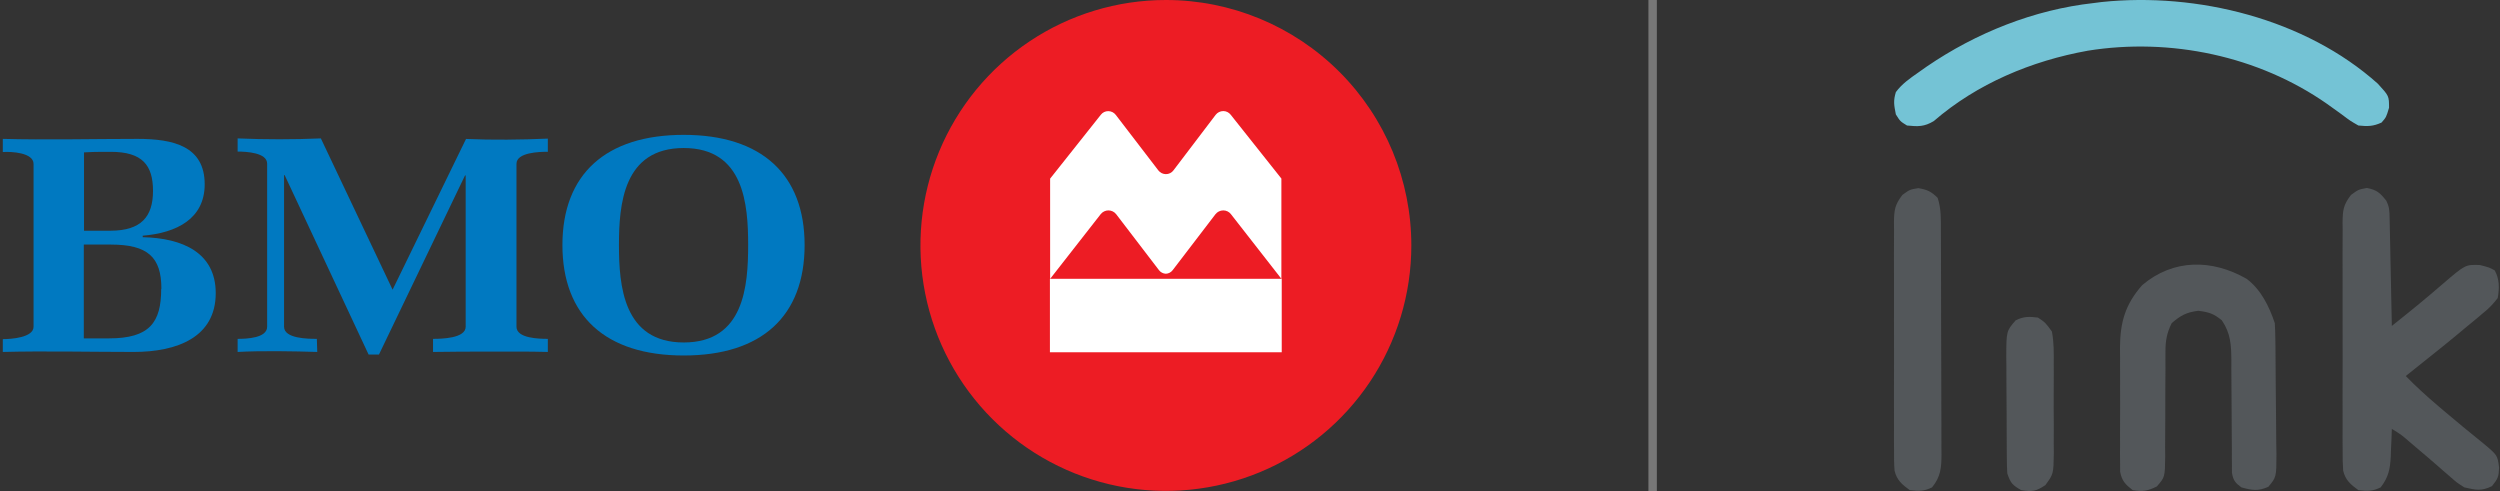 <?xml version="1.0" encoding="UTF-8"?>
<svg width="891" height="175" viewBox="0 0 891 175" xmlns="http://www.w3.org/2000/svg">
    <rect x="0" y="0" width="891" height="175" fill="#333333" stroke="none"/>
    <g id="Link-Investments-copy">
        <path id="K" fill="#53575a" stroke="none" d="M 843.571 66.992 C 847.101 67.667 848.252 68.741 850.46 71.518 C 851.594 73.783 851.605 75.123 851.657 77.643 C 851.677 78.497 851.697 79.35 851.717 80.23 C 851.734 81.153 851.75 82.076 851.767 83.027 C 851.788 83.971 851.809 84.915 851.83 85.887 C 851.895 88.909 851.953 91.932 852.012 94.954 C 852.055 97 852.098 99.046 852.142 101.092 C 852.248 106.114 852.349 111.136 852.446 116.158 C 858.651 111.24 864.769 106.254 870.746 101.063 C 878.664 94.279 878.664 94.279 883.852 94.458 C 887.203 95.326 887.203 95.326 889.127 96.38 C 890.856 99.529 890.796 102.784 890.183 106.238 C 888.42 108.496 887.085 109.897 884.907 111.632 C 884.368 112.092 883.829 112.551 883.274 113.025 C 881.623 114.423 879.947 115.788 878.266 117.15 C 877.317 117.943 876.369 118.736 875.391 119.553 C 872.731 121.758 870.044 123.924 867.342 126.078 C 866.388 126.843 865.435 127.608 864.452 128.396 C 862.108 130.273 859.762 132.146 857.411 134.015 C 861.092 137.788 864.938 141.268 868.956 144.679 C 869.56 145.195 870.165 145.711 870.788 146.242 C 875.473 150.226 880.219 154.127 885.012 157.982 C 890.112 162.229 890.112 162.229 890.679 166.689 C 890.541 169.93 890.273 170.607 888.134 173.261 C 884.311 175.13 882.378 174.635 878.266 173.695 C 875.651 172.029 875.651 172.029 873.176 169.851 C 872.253 169.056 871.33 168.26 870.379 167.441 C 869.65 166.797 869.65 166.797 868.905 166.14 C 866.651 164.16 864.36 162.224 862.069 160.287 C 860.924 159.318 859.781 158.346 858.643 157.37 C 855.726 154.853 855.726 154.853 852.446 152.863 C 852.409 153.951 852.372 155.039 852.334 156.161 C 852.268 157.603 852.202 159.046 852.136 160.489 C 852.113 161.204 852.091 161.92 852.068 162.657 C 851.845 167.09 851.285 170.069 848.474 173.695 C 845.605 175.128 843.711 175.061 840.529 174.687 C 837.8 172.708 835.884 171.116 835.104 167.732 C 834.917 165.249 834.893 162.809 834.922 160.318 C 834.913 159.378 834.904 158.437 834.895 157.467 C 834.873 154.361 834.888 151.257 834.905 148.151 C 834.901 145.99 834.896 143.829 834.89 141.669 C 834.883 137.142 834.893 132.616 834.917 128.09 C 834.945 122.288 834.929 116.488 834.899 110.687 C 834.881 106.226 834.887 101.765 834.9 97.304 C 834.903 95.165 834.899 93.026 834.887 90.887 C 834.875 87.897 834.894 84.908 834.922 81.918 C 834.911 81.035 834.901 80.151 834.891 79.241 C 834.966 74.863 835.146 73.053 837.897 69.477 C 840.529 67.55 840.529 67.55 843.571 66.992 Z"/>
        <path id="N" fill="#53575a" stroke="none" d="M 800.663 99.356 C 805.795 103.152 808.76 109.239 810.737 115.166 C 810.849 116.955 810.905 118.748 810.929 120.541 C 810.945 121.64 810.961 122.739 810.977 123.872 C 811.021 128.884 811.062 133.895 811.085 138.908 C 811.098 141.555 811.126 144.201 811.167 146.849 C 811.221 150.661 811.243 154.472 811.257 158.284 C 811.28 159.469 811.302 160.655 811.325 161.876 C 811.305 170.034 811.305 170.034 808.447 173.484 C 804.8 175.124 802.635 174.754 798.821 173.695 C 796.612 172.06 795.924 171.213 795.466 168.481 C 795.464 167.606 795.461 166.732 795.459 165.831 C 795.449 164.838 795.439 163.845 795.429 162.821 C 795.432 161.748 795.435 160.676 795.438 159.571 C 795.427 158.466 795.417 157.361 795.405 156.223 C 795.371 152.685 795.356 149.147 795.345 145.609 C 795.33 140.962 795.297 136.316 795.252 131.67 C 795.255 130.604 795.258 129.537 795.261 128.438 C 795.206 122.961 795.043 118.865 791.869 114.174 C 789 111.786 787.207 111.237 783.49 110.764 C 779.248 111.285 777.221 112.392 773.994 115.166 C 772.271 118.631 771.762 121.425 771.77 125.271 C 771.765 126.77 771.765 126.77 771.759 128.3 C 771.763 129.369 771.767 130.437 771.771 131.538 C 771.756 133.81 771.74 136.081 771.723 138.353 C 771.706 141.928 771.698 145.502 771.705 149.077 C 771.707 152.531 771.679 155.984 771.647 159.439 C 771.657 160.509 771.667 161.58 771.678 162.683 C 771.581 170.074 771.581 170.074 768.683 173.377 C 765.465 174.978 763.639 175.29 760.091 174.687 C 757.468 172.636 756.263 171.452 755.615 168.149 C 755.611 167.177 755.608 166.205 755.605 165.204 C 755.592 164.098 755.58 162.992 755.567 161.852 C 755.575 160.66 755.583 159.469 755.591 158.241 C 755.588 157.011 755.584 155.78 755.58 154.512 C 755.576 151.24 755.592 147.969 755.615 144.697 C 755.622 142.702 755.615 140.708 755.601 138.714 C 755.576 134.868 755.579 131.024 755.591 127.179 C 755.583 125.996 755.575 124.812 755.567 123.593 C 755.666 114.755 757.452 108.486 763.447 101.658 C 774.561 92.187 788.4 92.341 800.663 99.356 Z"/>
        <path id="I" fill="#53575a" stroke="none" d="M 683.687 67.054 C 686.881 67.597 688.3 68.252 690.577 70.526 C 691.906 74.509 691.724 78.349 691.73 82.503 C 691.735 83.424 691.74 84.346 691.745 85.295 C 691.759 88.347 691.766 91.398 691.771 94.45 C 691.777 96.569 691.783 98.688 691.789 100.807 C 691.799 105.252 691.805 109.697 691.808 114.142 C 691.814 119.838 691.838 125.535 691.866 131.231 C 691.884 135.609 691.89 139.987 691.891 144.364 C 691.894 146.464 691.902 148.565 691.915 150.665 C 691.932 153.602 691.93 156.539 691.924 159.477 C 691.933 160.345 691.942 161.213 691.951 162.107 C 691.919 166.778 691.656 169.914 688.591 173.695 C 685.722 175.128 683.827 175.061 680.646 174.687 C 677.917 172.708 676.001 171.116 675.221 167.732 C 675.033 165.249 675.01 162.809 675.038 160.318 C 675.03 159.378 675.021 158.437 675.012 157.467 C 674.99 154.361 675.004 151.257 675.021 148.151 C 675.018 145.99 675.013 143.829 675.007 141.669 C 675 137.142 675.01 132.616 675.033 128.09 C 675.062 122.288 675.045 116.488 675.016 110.687 C 674.998 106.226 675.003 101.765 675.016 97.304 C 675.02 95.165 675.016 93.026 675.004 90.887 C 674.991 87.897 675.011 84.908 675.038 81.918 C 675.028 81.035 675.018 80.151 675.008 79.241 C 675.083 74.862 675.264 73.052 678.013 69.473 C 680.646 67.55 680.646 67.55 683.687 67.054 Z"/>
        <path id="L" fill="#53575a" stroke="none" d="M 726.327 113.182 C 728.966 114.961 728.966 114.961 731.292 118.142 C 732.038 122.004 731.988 125.813 731.952 129.737 C 731.956 130.863 731.961 131.989 731.966 133.149 C 731.969 135.527 731.96 137.905 731.94 140.283 C 731.913 143.922 731.939 147.558 731.971 151.197 C 731.968 153.509 731.961 155.821 731.952 158.133 C 731.962 159.22 731.972 160.307 731.982 161.427 C 731.866 168.946 731.866 168.946 728.958 172.901 C 725.743 175.084 724.182 175.336 720.369 174.687 C 717.254 172.922 716.554 172.184 715.403 168.735 C 715.302 167.133 715.256 165.528 715.243 163.923 C 715.234 162.946 715.224 161.969 715.214 160.963 C 715.21 159.909 715.206 158.855 715.202 157.769 C 715.196 156.684 715.19 155.599 715.184 154.481 C 715.175 152.184 715.169 149.888 715.165 147.591 C 715.155 144.079 715.124 140.568 715.093 137.057 C 715.086 134.826 715.081 132.595 715.077 130.364 C 715.065 129.314 715.053 128.264 715.04 127.182 C 715.068 118.002 715.068 118.002 718.382 114.174 C 721.251 112.742 723.146 112.808 726.327 113.182 Z"/>
        <path id="Logo" fill="#74c3d5" stroke="none" d="M 847.481 29.853 C 851.453 34.196 851.453 34.196 851.453 38.409 C 850.46 41.757 850.46 41.757 848.784 43.679 C 845.76 45.068 843.848 45.058 840.529 44.733 C 837.612 43.059 837.612 43.059 834.571 40.765 C 833.428 39.937 832.283 39.113 831.134 38.293 C 830.551 37.875 829.967 37.457 829.366 37.027 C 804.915 19.925 773.457 13.348 744.078 18.073 C 724.088 21.671 704.664 29.786 689.227 43.129 C 685.832 45.206 683.567 45.128 679.653 44.733 C 677.232 43.245 677.232 43.245 675.681 40.765 C 675.018 37.402 674.742 35.975 675.681 32.829 C 677.867 29.887 680.634 27.969 683.625 25.885 C 684.625 25.179 685.625 24.473 686.655 23.746 C 704.271 11.706 724.903 3.441 746.188 1.085 C 747.602 0.904 747.602 0.904 749.043 0.72 C 783.015 -2.829 821.653 6.714 847.481 29.853 Z"/>
    </g>
    <g id="Line">
        <path id="Line" fill="none" stroke="#848484" stroke-width="3" stroke-opacity="0.84" stroke-linecap="round" stroke-linejoin="round" d="M 589 175 L 589 0"/>
    </g>
    <g id="BMO">
        <path id="Circle" fill="#ed1c24" stroke="none" d="M 415.522 0 C 398.223 0 381.308 5.13 366.923 14.743 C 352.538 24.355 341.325 38.017 334.704 54.001 C 328.083 69.986 326.351 87.575 329.726 104.544 C 333.101 121.513 341.433 137.1 353.668 149.334 C 365.901 161.568 381.486 169.899 398.457 173.275 C 415.428 176.65 433.014 174.918 448.998 168.297 C 464.982 161.676 478.646 150.464 488.258 136.078 C 497.87 121.692 503 104.779 503 87.478 C 503 64.277 493.783 42.027 477.38 25.622 C 460.972 9.216 438.725 0 415.522 0 Z"/>
        <path id="Logo" fill="#ffffff" stroke="none" d="M 412.849 60.748 L 397.663 40.945 C 397.348 40.528 396.938 40.191 396.473 39.959 C 396.004 39.727 395.49 39.607 394.965 39.608 C 394.458 39.605 393.957 39.72 393.502 39.943 C 393.047 40.167 392.649 40.493 392.341 40.896 L 374.264 63.664 L 374.264 99.385 L 392.292 76.324 C 392.621 75.909 393.037 75.572 393.513 75.341 C 393.989 75.109 394.51 74.989 395.038 74.988 C 395.574 74.986 396.102 75.108 396.582 75.344 C 397.064 75.58 397.484 75.924 397.81 76.349 L 413.069 96.298 C 413.356 96.673 413.724 96.98 414.144 97.198 C 414.563 97.416 415.025 97.541 415.498 97.562 C 415.974 97.545 416.435 97.424 416.855 97.205 C 417.275 96.986 417.643 96.677 417.93 96.298 L 433.189 76.349 C 433.518 75.928 433.938 75.587 434.417 75.351 C 434.897 75.116 435.425 74.992 435.961 74.988 C 436.489 74.983 437.014 75.101 437.49 75.333 C 437.966 75.565 438.382 75.904 438.704 76.324 L 456.686 99.36 L 456.686 63.64 L 438.606 40.872 C 438.294 40.468 437.892 40.142 437.434 39.919 C 436.975 39.695 436.468 39.581 435.961 39.584 C 435.439 39.588 434.925 39.711 434.456 39.942 C 433.991 40.174 433.581 40.508 433.263 40.92 L 418.196 60.748 C 417.884 61.16 417.478 61.492 417.013 61.72 C 416.551 61.948 416.04 62.064 415.522 62.061 C 415.008 62.059 414.497 61.94 414.035 61.712 C 413.573 61.485 413.167 61.155 412.849 60.748 Z M 456.808 125.555 L 374.191 125.555 L 374.191 99.36 L 456.808 99.36 L 456.808 125.555 Z"/>
        <path id="O" fill="#0079c1" stroke="none" d="M 266.641 87.332 C 266.641 101.912 265.207 122.056 243.678 122.056 C 222.149 122.056 220.593 101.814 220.593 87.332 C 220.593 72.849 222.149 52.754 243.678 52.754 C 265.207 52.754 266.641 72.898 266.641 87.332 Z M 286.761 87.332 C 286.761 62.182 271.404 48.064 243.678 48.064 C 215.952 48.064 200.449 62.061 200.449 87.332 C 200.449 112.603 215.831 126.697 243.678 126.697 C 271.525 126.697 286.761 112.628 286.761 87.332 Z"/>
        <path id="M" fill="#0079c1" stroke="none" d="M 174.692 125.312 C 167.888 125.312 161.108 125.312 154.329 125.433 L 154.329 120.768 C 157.415 120.768 165.968 120.598 165.968 116.443 L 165.968 62.547 L 165.726 62.547 L 135.06 126.357 L 131.366 126.357 L 101.454 62.425 L 101.235 62.425 L 101.235 116.443 C 101.235 120.695 109.715 120.768 112.923 120.768 L 113.069 125.433 C 104.588 125.166 93.022 124.972 84.687 125.433 L 84.687 120.768 C 87.919 120.768 95.209 120.501 95.209 116.443 L 95.209 58.319 C 95.209 54.358 87.676 54.018 84.687 54.018 L 84.687 49.328 C 94.407 49.741 104.71 49.741 114.357 49.328 L 139.92 103.248 L 166.09 49.522 C 175.372 49.935 185.87 49.814 195.249 49.401 L 195.249 54.09 C 192.163 54.09 184.071 54.309 184.071 58.391 L 184.071 116.443 C 184.071 120.598 192.066 120.768 195.249 120.768 L 195.249 125.433 C 188.373 125.239 181.472 125.312 174.692 125.312 Z"/>
        <path id="B" fill="#0079c1" stroke="none" d="M 54.532 68.038 C 54.532 77.175 50.352 82.229 39.344 82.229 L 29.941 82.229 L 29.941 54.309 C 31.131 54.188 35.116 54.115 36.307 54.115 L 39.514 54.115 C 50.741 54.115 54.532 58.877 54.532 68.038 Z M 76.887 104.487 C 76.887 90.078 65.126 84.853 50.862 84.537 L 50.862 84.003 C 63.012 83.007 72.95 77.928 72.95 65.681 C 72.95 52.049 61.676 49.498 49.064 49.498 C 33.901 49.498 16.114 49.911 1 49.498 L 1 54.188 C 4.183 53.969 11.959 54.406 11.959 58.416 L 11.959 116.443 C 11.959 120.331 3.989 120.865 1 120.865 L 1 125.433 C 15.58 125.045 32.954 125.433 47.655 125.433 C 63.109 125.433 76.887 120.209 76.887 104.487 Z M 57.447 103.005 C 57.447 114.936 53.292 120.598 38.858 120.598 L 29.868 120.598 L 29.868 87.162 L 39.442 87.162 C 52.636 87.162 57.52 91.608 57.52 102.908 L 57.447 103.005 Z"/>
    </g>
</svg>
